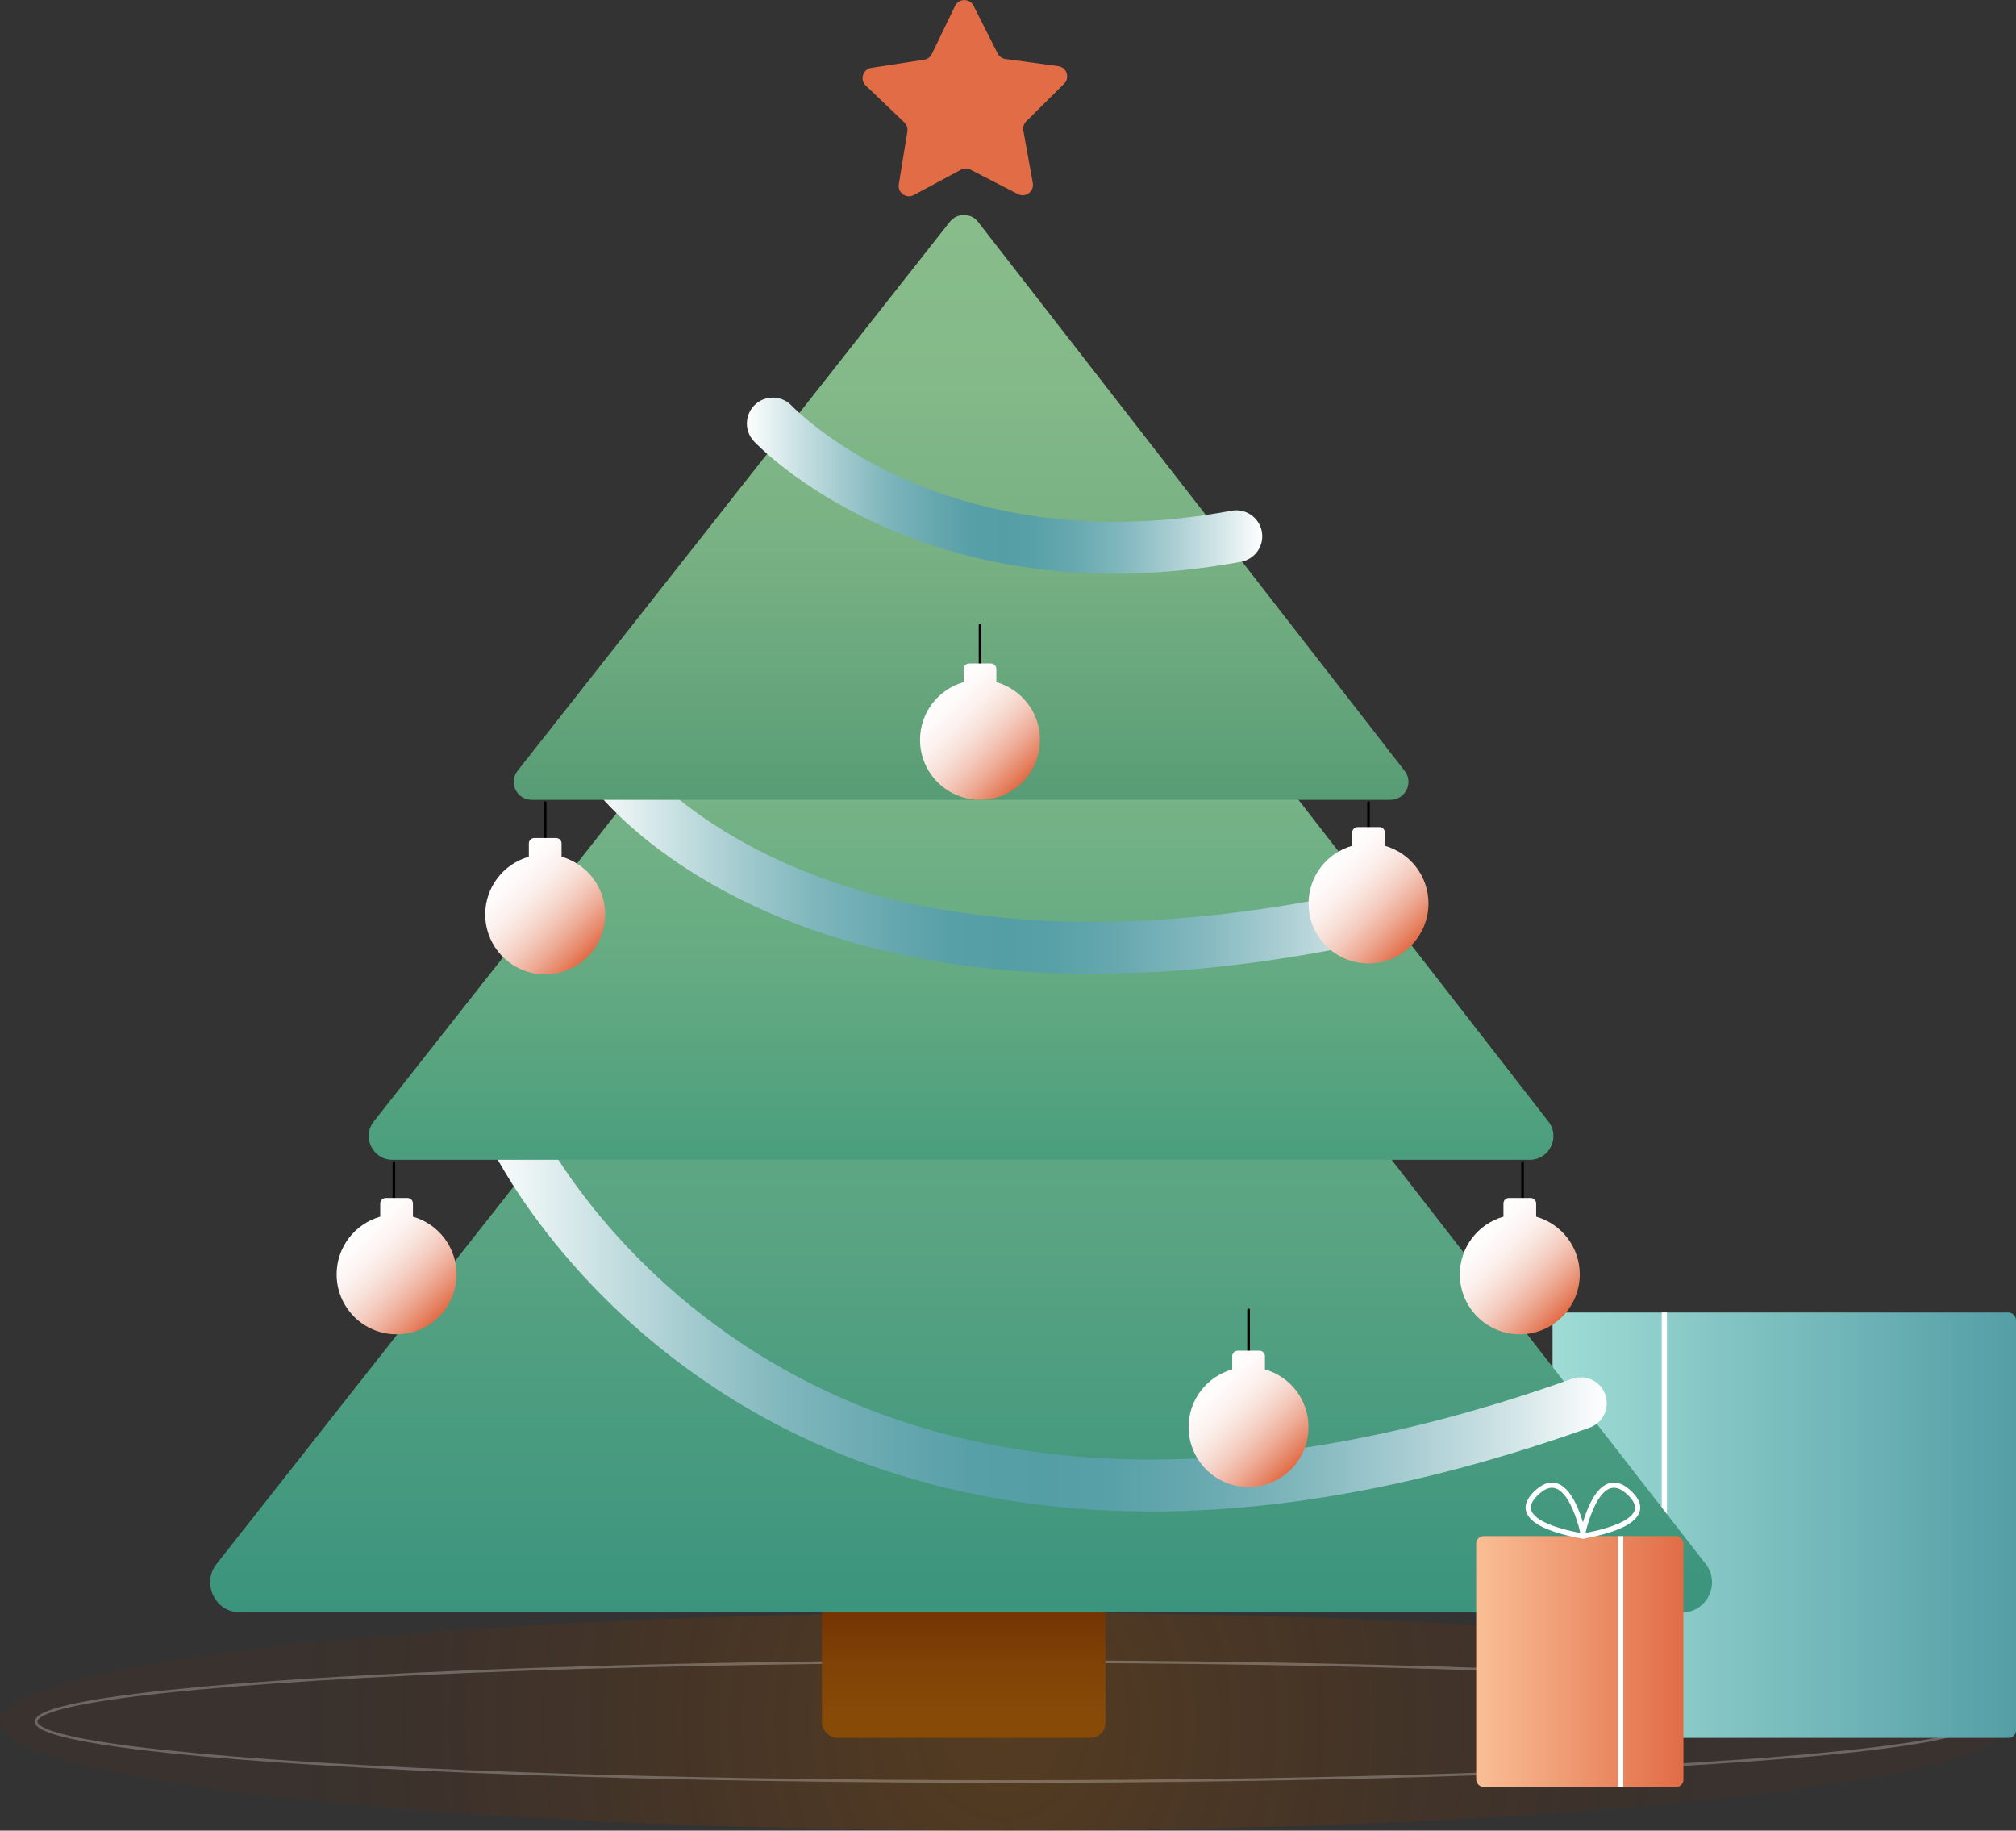 <?xml version="1.0" encoding="UTF-8"?><svg id="Ebene_1" xmlns="http://www.w3.org/2000/svg" xmlns:xlink="http://www.w3.org/1999/xlink" viewBox="0 0 550.39 499.65"><rect x="0" y="0" width="550.39" height="499.65" fill="#333333" stroke="none"/><defs><style>.cls-1{fill:url(#Unbenannter_Verlauf_171-5);}.cls-2{fill:url(#Unbenannter_Verlauf_171-6);}.cls-3{fill:url(#Unbenannter_Verlauf_171-4);}.cls-4{fill:url(#Unbenannter_Verlauf_171-3);}.cls-5{fill:url(#Unbenannter_Verlauf_171-2);}.cls-6,.cls-7{stroke-linejoin:round;}.cls-6,.cls-7,.cls-8,.cls-9,.cls-10,.cls-11,.cls-12{fill:none;}.cls-6,.cls-7,.cls-8,.cls-11,.cls-12{stroke-linecap:round;}.cls-6,.cls-9{stroke-width:1.42px;}.cls-6,.cls-9,.cls-10{stroke:#fff;}.cls-7{stroke:#000;}.cls-7,.cls-10{stroke-width:.71px;}.cls-13{fill:#e16c46;}.cls-8{stroke:url(#Unbenannter_Verlauf_160);}.cls-8,.cls-9,.cls-10,.cls-11,.cls-12{stroke-miterlimit:10;}.cls-8,.cls-11,.cls-12{stroke-width:14.17px;}.cls-10{opacity:.26;}.cls-14{fill:url(#Unbenannter_Verlauf_171);}.cls-15{fill:url(#Unbenannter_Verlauf_179);}.cls-16{fill:url(#Unbenannter_Verlauf_386);}.cls-17{fill:url(#Unbenannter_Verlauf_327);}.cls-18{fill:url(#Unbenannter_Verlauf_397);}.cls-19{fill:url(#Unbenannter_Verlauf_26);}.cls-20{fill:url(#Unbenannter_Verlauf_42);}.cls-21{fill:url(#Unbenannter_Verlauf_30);}.cls-11{stroke:url(#Unbenannter_Verlauf_160-3);}.cls-12{stroke:url(#Unbenannter_Verlauf_160-2);}</style><radialGradient id="Unbenannter_Verlauf_397" cx="275" cy="469.88" fx="275" fy="469.88" r="221" gradientTransform="translate(31.92) scale(.88 1)" gradientUnits="userSpaceOnUse"><stop offset="0" stop-color="#874a07" stop-opacity=".4"/><stop offset="1" stop-color="#692602" stop-opacity=".1"/></radialGradient><linearGradient id="Unbenannter_Verlauf_327" x1="423.86" y1="416.29" x2="550.39" y2="416.29" gradientUnits="userSpaceOnUse"><stop offset="0" stop-color="#9fdcd5"/><stop offset="1" stop-color="#549ea6"/></linearGradient><linearGradient id="Unbenannter_Verlauf_42" x1="263.09" y1="474.35" x2="263.09" y2="428.2" gradientUnits="userSpaceOnUse"><stop offset=".11" stop-color="#874a07"/><stop offset=".4" stop-color="#824406"/><stop offset=".77" stop-color="#743303"/><stop offset="1" stop-color="#692602"/></linearGradient><linearGradient id="Unbenannter_Verlauf_30" x1="262.39" y1="440.11" x2="262.39" y2="172.16" gradientUnits="userSpaceOnUse"><stop offset="0" stop-color="#3b947d"/><stop offset="1" stop-color="#88bc8b"/></linearGradient><linearGradient id="Unbenannter_Verlauf_160" x1="133.16" y1="357.53" x2="438.65" y2="357.53" gradientUnits="userSpaceOnUse"><stop offset="0" stop-color="#fff"/><stop offset="0" stop-color="#fdfefe"/><stop offset=".1" stop-color="#cae1e3"/><stop offset=".19" stop-color="#9fc9cd"/><stop offset=".27" stop-color="#7eb6bc"/><stop offset=".36" stop-color="#67a8af"/><stop offset=".43" stop-color="#58a0a8"/><stop offset=".5" stop-color="#549ea6"/><stop offset=".56" stop-color="#59a1a8"/><stop offset=".64" stop-color="#69a9b0"/><stop offset=".73" stop-color="#82b8be"/><stop offset=".82" stop-color="#a6ccd1"/><stop offset=".92" stop-color="#d4e6e8"/><stop offset="1" stop-color="#fff"/></linearGradient><linearGradient id="Unbenannter_Verlauf_26" x1="262.39" y1="316.56" x2="262.39" y2="105.18" gradientUnits="userSpaceOnUse"><stop offset="0" stop-color="#4a9e7d"/><stop offset=".24" stop-color="#64aa82"/><stop offset=".49" stop-color="#78b487"/><stop offset=".74" stop-color="#84ba8a"/><stop offset="1" stop-color="#88bc8b"/></linearGradient><linearGradient id="Unbenannter_Verlauf_160-2" x1="160.73" y1="234.78" x2="389.27" y2="234.78" xlink:href="#Unbenannter_Verlauf_160"/><linearGradient id="Unbenannter_Verlauf_386" x1="262.39" y1="218.31" x2="262.39" y2="58.67" gradientUnits="userSpaceOnUse"><stop offset="0" stop-color="#579c75"/><stop offset=".15" stop-color="#64a47b"/><stop offset=".43" stop-color="#78b183"/><stop offset=".71" stop-color="#84b989"/><stop offset="1" stop-color="#88bc8b"/></linearGradient><linearGradient id="Unbenannter_Verlauf_160-3" x1="203.9" y1="132.55" x2="344.61" y2="132.55" xlink:href="#Unbenannter_Verlauf_160"/><linearGradient id="Unbenannter_Verlauf_171" x1="385.52" y1="257.85" x2="361.72" y2="234.06" gradientUnits="userSpaceOnUse"><stop offset="0" stop-color="#e16c46"/><stop offset=".11" stop-color="#e7896b"/><stop offset=".26" stop-color="#eead98"/><stop offset=".41" stop-color="#f4cabd"/><stop offset=".56" stop-color="#f8e1d9"/><stop offset=".71" stop-color="#fcf1ee"/><stop offset=".86" stop-color="#fefbfa"/><stop offset="1" stop-color="#fff"/></linearGradient><linearGradient id="Unbenannter_Verlauf_171-2" x1="426.83" y1="359.08" x2="403.03" y2="335.28" xlink:href="#Unbenannter_Verlauf_171"/><linearGradient id="Unbenannter_Verlauf_171-3" x1="120.17" y1="359.08" x2="96.38" y2="335.28" xlink:href="#Unbenannter_Verlauf_171"/><linearGradient id="Unbenannter_Verlauf_171-4" x1="160.74" y1="260.83" x2="136.94" y2="237.04" xlink:href="#Unbenannter_Verlauf_171"/><linearGradient id="Unbenannter_Verlauf_171-5" x1="279.45" y1="213.19" x2="255.66" y2="189.4" xlink:href="#Unbenannter_Verlauf_171"/><linearGradient id="Unbenannter_Verlauf_171-6" x1="352.77" y1="400.76" x2="328.97" y2="376.96" xlink:href="#Unbenannter_Verlauf_171"/><linearGradient id="Unbenannter_Verlauf_179" x1="403.02" y1="453.51" x2="459.59" y2="453.51" gradientUnits="userSpaceOnUse"><stop offset="0" stop-color="#fabf96"/><stop offset="1" stop-color="#e16c46"/></linearGradient></defs><ellipse class="cls-18" cx="275" cy="469.88" rx="275" ry="29.77"/><ellipse class="cls-10" cx="275" cy="469.88" rx="265.13" ry="16.37"/><rect class="cls-17" x="423.86" y="358.24" width="126.53" height="116.11" rx="2" ry="2"/><line class="cls-9" x1="454.38" y1="474.35" x2="454.38" y2="358.24"/><rect class="cls-20" x="224.39" y="428.2" width="77.41" height="46.15" rx="4.14" ry="4.14"/><path class="cls-21" d="M257.24,175.29L59.15,426.83c-4.24,5.38-.4,13.28,6.45,13.28H459.18c6.83,0,10.67-7.85,6.48-13.24l-195.49-251.54c-3.27-4.21-9.62-4.23-12.92-.04Z"/><path class="cls-8" d="M140.25,309.59s71.27,151.77,291.32,73.41"/><path class="cls-19" d="M258.33,107.64L102.06,306.08c-3.34,4.25-.32,10.48,5.08,10.48H417.63c5.38,0,8.41-6.19,5.11-10.44L268.52,107.68c-2.58-3.32-7.59-3.34-10.19-.03Z"/><path class="cls-12" d="M167.82,210.87s54.69,74.93,214.36,37.21"/><path class="cls-16" d="M259.32,60.53l-118.02,149.86c-2.52,3.21-.24,7.91,3.84,7.91h234.49c4.07,0,6.35-4.68,3.86-7.89L267.02,60.56c-1.95-2.51-5.73-2.52-7.7-.02Z"/><path class="cls-13" d="M274.48,16.09l14.44,1.97c2.31,.32,3.26,3.15,1.6,4.79l-10.35,10.27c-.66,.65-.95,1.59-.79,2.5l2.59,14.35c.42,2.3-1.99,4.08-4.06,3.01l-12.96-6.67c-.82-.42-1.81-.42-2.62,.02l-12.84,6.9c-2.06,1.11-4.49-.63-4.11-2.93l2.34-14.39c.15-.92-.16-1.85-.83-2.49l-10.53-10.08c-1.69-1.62-.79-4.46,1.52-4.82l14.41-2.22c.92-.14,1.71-.72,2.11-1.56l6.34-13.13c1.02-2.1,4-2.13,5.05-.04l6.57,13.01c.42,.83,1.22,1.4,2.14,1.52Z"/><path class="cls-11" d="M210.99,115.6s43.17,46.15,126.53,30.77"/><line class="cls-7" x1="267.56" y1="170.67" x2="267.56" y2="185.56"/><line class="cls-7" x1="148.84" y1="219.05" x2="148.84" y2="233.94"/><line class="cls-7" x1="373.62" y1="219.05" x2="373.62" y2="233.94"/><line class="cls-7" x1="415.67" y1="317.3" x2="415.67" y2="332.19"/><line class="cls-7" x1="107.53" y1="317.3" x2="107.53" y2="332.19"/><line class="cls-7" x1="340.87" y1="357.49" x2="340.87" y2="372.38"/><path class="cls-14" d="M378.09,230.85v-3.61c0-.82-.67-1.49-1.49-1.49h-5.95c-.82,0-1.49,.67-1.49,1.49v3.61c-6.87,1.95-11.91,8.25-11.91,15.74,0,9.04,7.33,16.37,16.37,16.37s16.37-7.33,16.37-16.37c0-7.49-5.04-13.8-11.91-15.74Z"/><path class="cls-5" d="M419.39,332.08v-3.61c0-.82-.67-1.49-1.49-1.49h-5.95c-.82,0-1.49,.67-1.49,1.49v3.61c-6.87,1.95-11.91,8.25-11.91,15.74,0,9.04,7.33,16.37,16.37,16.37s16.37-7.33,16.37-16.37c0-7.49-5.04-13.8-11.91-15.74Z"/><path class="cls-4" d="M112.74,332.08v-3.61c0-.82-.67-1.49-1.49-1.49h-5.95c-.82,0-1.49,.67-1.49,1.49v3.61c-6.87,1.95-11.91,8.25-11.91,15.74,0,9.04,7.33,16.37,16.37,16.37s16.37-7.33,16.37-16.37c0-7.49-5.04-13.8-11.91-15.74Z"/><path class="cls-3" d="M153.31,233.83v-3.61c0-.82-.67-1.49-1.49-1.49h-5.95c-.82,0-1.49,.67-1.49,1.49v3.61c-6.87,1.95-11.91,8.25-11.91,15.74,0,9.04,7.33,16.37,16.37,16.37s16.37-7.33,16.37-16.37c0-7.49-5.04-13.8-11.91-15.74Z"/><path class="cls-1" d="M272.02,186.19v-3.61c0-.82-.67-1.49-1.49-1.49h-5.95c-.82,0-1.49,.67-1.49,1.49v3.61c-6.87,1.95-11.91,8.25-11.91,15.74,0,9.04,7.33,16.37,16.37,16.37s16.37-7.33,16.37-16.37c0-7.49-5.04-13.8-11.91-15.74Z"/><path class="cls-2" d="M345.34,373.76v-3.61c0-.82-.67-1.49-1.49-1.49h-5.95c-.82,0-1.49,.67-1.49,1.49v3.61c-6.87,1.95-11.91,8.25-11.91,15.74,0,9.04,7.33,16.37,16.37,16.37s16.37-7.33,16.37-16.37c0-7.49-5.04-13.8-11.91-15.74Z"/><rect class="cls-15" x="403.02" y="419.27" width="56.57" height="68.48" rx="2" ry="2"/><line class="cls-9" x1="442.47" y1="487.75" x2="442.47" y2="419.27"/><path class="cls-6" d="M431.93,419.27s22.93-3.23,12.4-12.26c-8.58-7.36-12.4,12.26-12.4,12.26Z"/><path class="cls-6" d="M432.38,419.27s-22.93-3.23-12.4-12.26c8.58-7.36,12.4,12.26,12.4,12.26Z"/></svg>